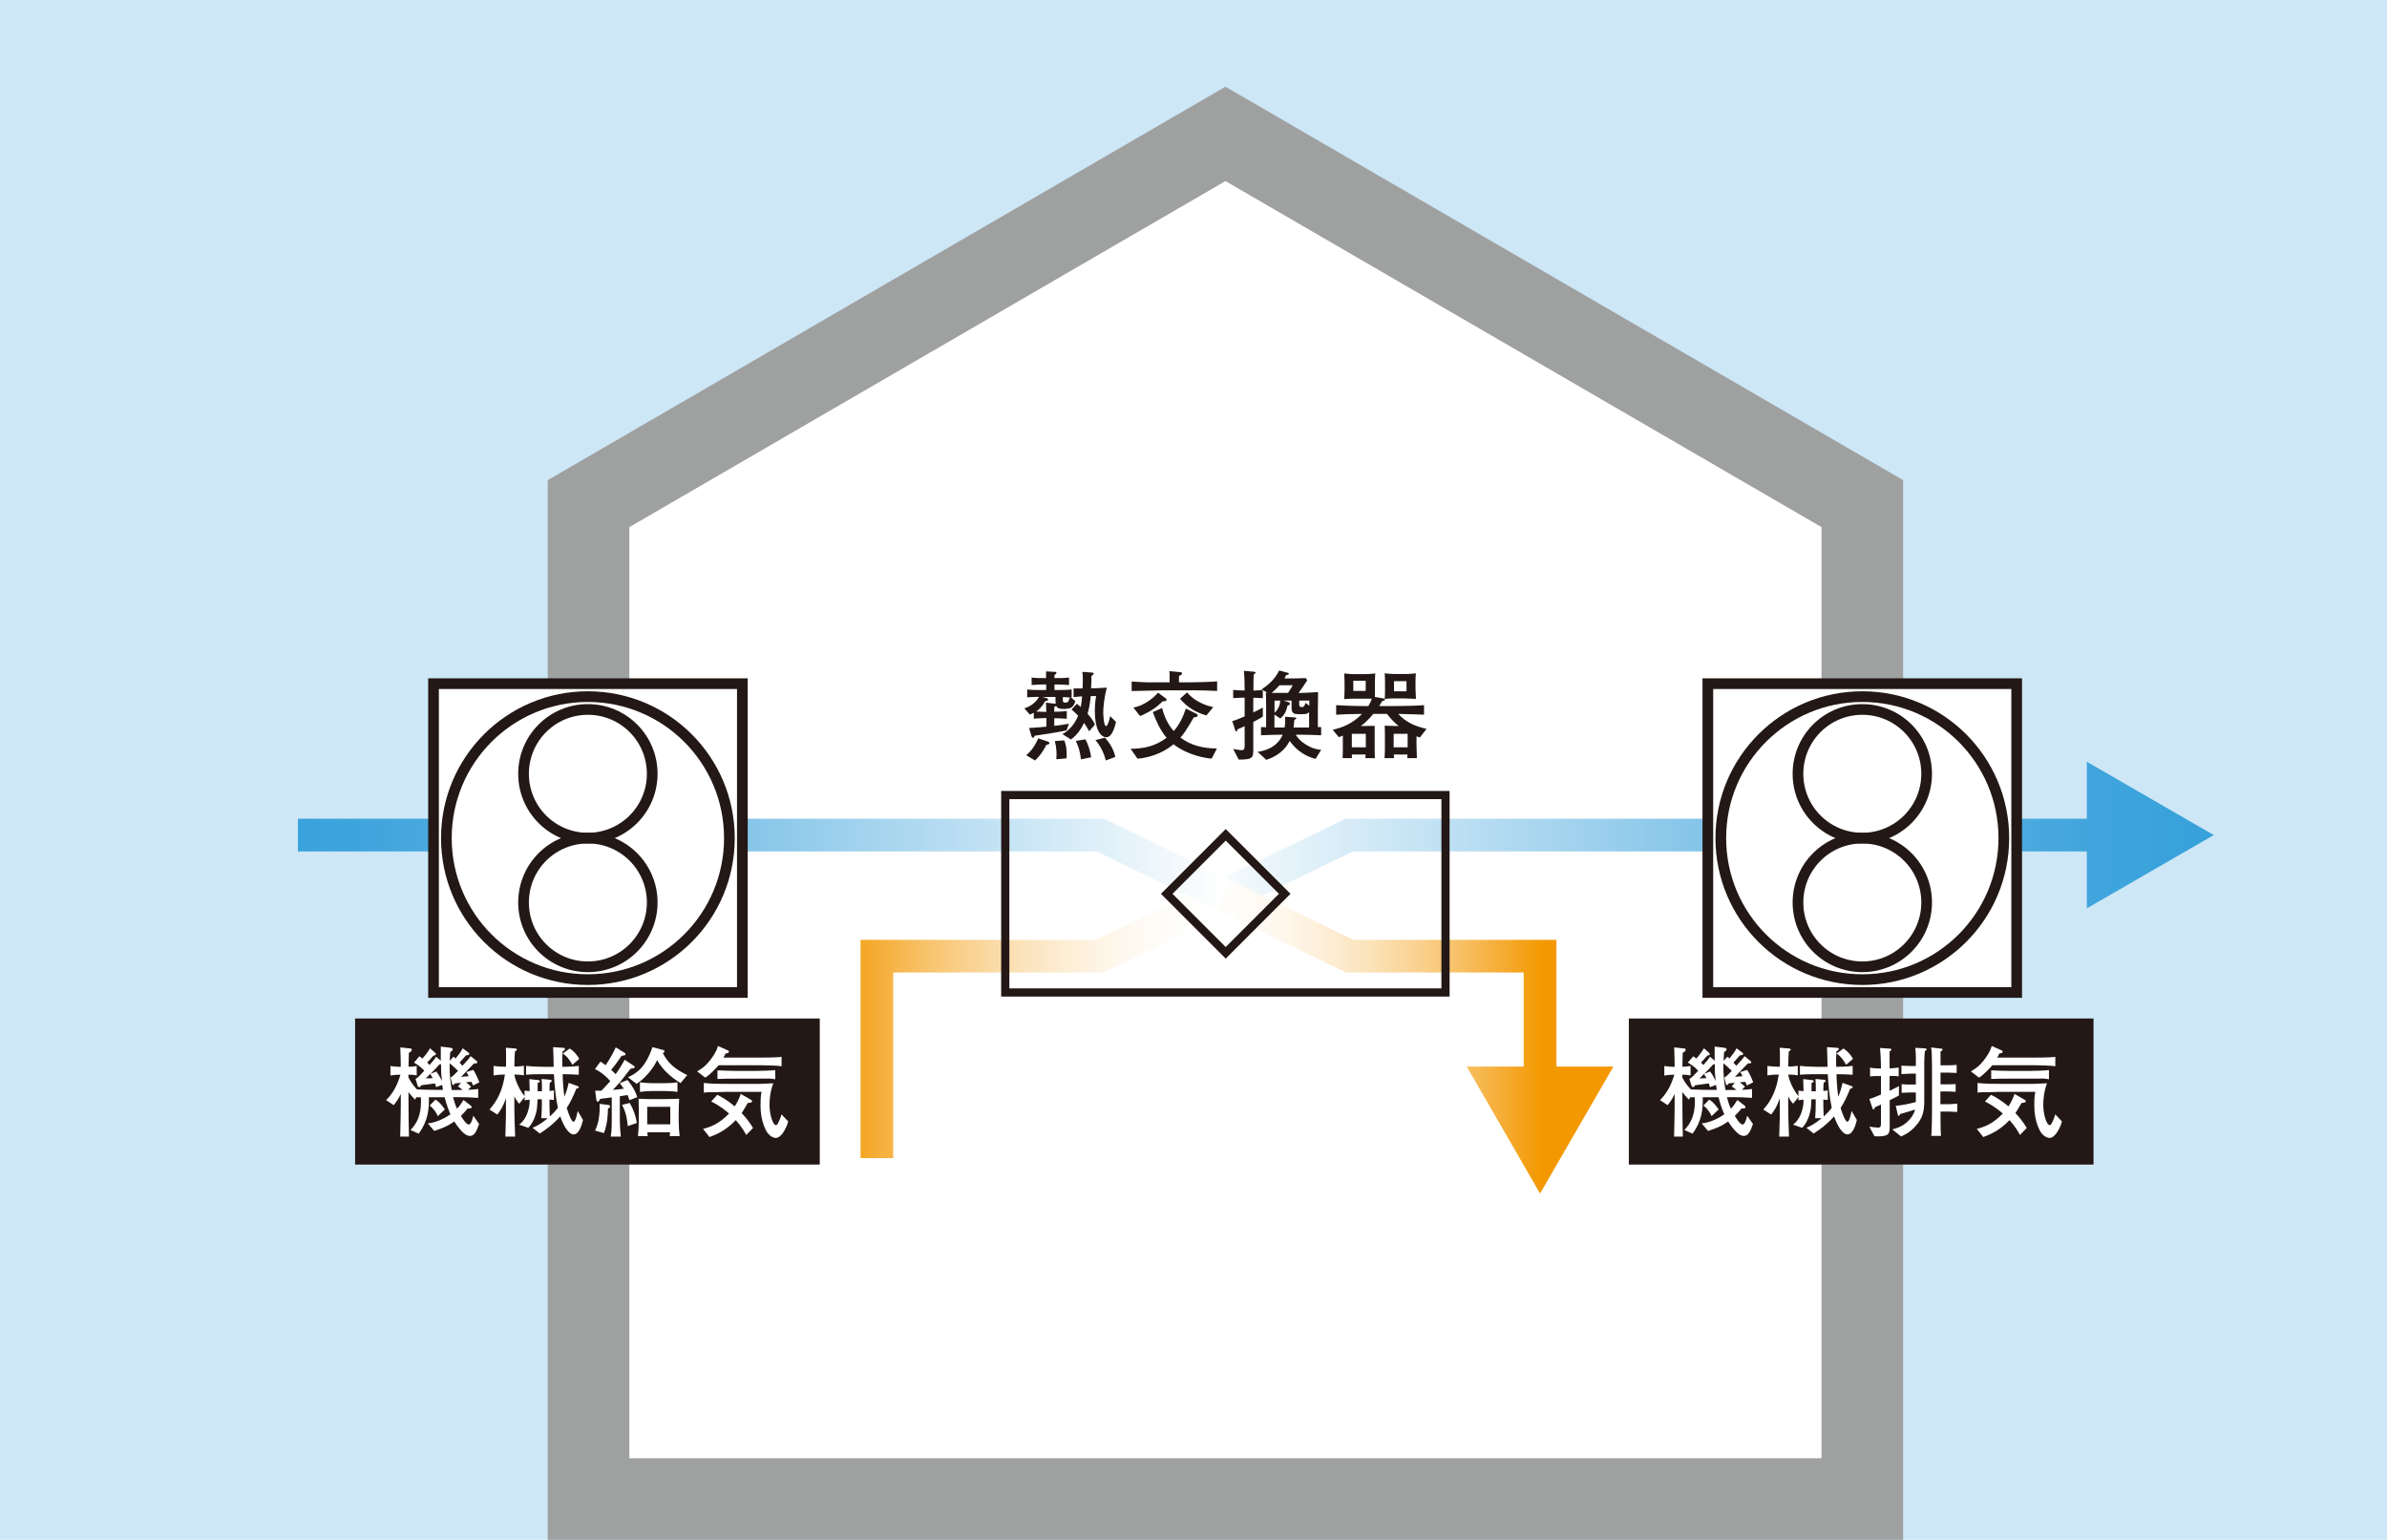 <?xml version="1.0" encoding="UTF-8"?>
<svg id="_レイヤー_2" data-name="レイヤー_2" xmlns="http://www.w3.org/2000/svg" xmlns:xlink="http://www.w3.org/1999/xlink" viewBox="0 0 210 135.48">
  <defs>
    <style>
      .cls-1 {
        fill: url(#_名称未設定グラデーション_3-2);
      }

      .cls-2 {
        fill: url(#_名称未設定グラデーション_5-3);
      }

      .cls-3 {
        stroke-width: .72px;
      }

      .cls-3, .cls-4, .cls-5, .cls-6 {
        fill: none;
      }

      .cls-3, .cls-5, .cls-6 {
        stroke-miterlimit: 10;
      }

      .cls-3, .cls-6 {
        stroke: #231815;
      }

      .cls-7 {
        fill: url(#_名称未設定グラデーション_5);
      }

      .cls-8 {
        fill: url(#_名称未設定グラデーション_5-2);
      }

      .cls-9 {
        fill: url(#_名称未設定グラデーション_3-3);
      }

      .cls-10 {
        fill: #fff;
      }

      .cls-11 {
        isolation: isolate;
        opacity: .25;
      }

      .cls-5 {
        stroke: #9fa0a0;
        stroke-width: 7.18px;
      }

      .cls-12 {
        clip-path: url(#clippath-1);
      }

      .cls-13 {
        fill: url(#_名称未設定グラデーション_3);
      }

      .cls-14 {
        fill: #231815;
      }

      .cls-6 {
        stroke-width: .94px;
      }

      .cls-15 {
        clip-path: url(#clippath-2);
      }

      .cls-16 {
        fill: #38a1db;
      }

      .cls-17 {
        clip-path: url(#clippath);
      }
    </style>
    <clipPath id="clippath">
      <rect class="cls-4" width="210" height="135.48"/>
    </clipPath>
    <linearGradient id="_名称未設定グラデーション_3" data-name="名称未設定グラデーション 3" x1="-737.3" y1="-191.6" x2="-735.86" y2="-191.6" gradientTransform="translate(45198.26 -11641.66) scale(61.16 -61.16)" gradientUnits="userSpaceOnUse">
      <stop offset="0" stop-color="#fff"/>
      <stop offset="0" stop-color="#fdfefe"/>
      <stop offset=".28" stop-color="#b8ddf2"/>
      <stop offset=".52" stop-color="#81c3e8"/>
      <stop offset=".73" stop-color="#59b0e1"/>
      <stop offset=".9" stop-color="#40a5dc"/>
      <stop offset="1" stop-color="#38a1db"/>
    </linearGradient>
    <clipPath id="clippath-1">
      <polygon class="cls-4" points="183.59 79.92 194.76 73.47 183.59 67.02 183.59 79.92"/>
    </clipPath>
    <linearGradient id="_名称未設定グラデーション_3-2" data-name="名称未設定グラデーション 3" x1="-737.3" y1="-191.59" x2="-735.86" y2="-191.59" gradientTransform="translate(45198.26 -11643.42) scale(61.16 -61.16)" xlink:href="#_名称未設定グラデーション_3"/>
    <linearGradient id="_名称未設定グラデーション_5" data-name="名称未設定グラデーション 5" x1="-735.48" y1="-209.03" x2="-734.04" y2="-209.03" gradientTransform="translate(-17184.13 -4825.12) rotate(-180) scale(23.51)" gradientUnits="userSpaceOnUse">
      <stop offset="0" stop-color="#fff"/>
      <stop offset=".12" stop-color="#fefdfa"/>
      <stop offset=".25" stop-color="#fef8ee"/>
      <stop offset=".37" stop-color="#fdefd9"/>
      <stop offset=".5" stop-color="#fbe4bc"/>
      <stop offset=".63" stop-color="#fad496"/>
      <stop offset=".76" stop-color="#f7c269"/>
      <stop offset=".89" stop-color="#f5ac33"/>
      <stop offset="1" stop-color="#f39800"/>
    </linearGradient>
    <linearGradient id="_名称未設定グラデーション_3-3" data-name="名称未設定グラデーション 3" x1="-736.25" y1="-169.34" x2="-734.81" y2="-169.34" gradientTransform="translate(-42116.98 9788.19) rotate(-180) scale(57.35 -57.35)" xlink:href="#_名称未設定グラデーション_3"/>
    <linearGradient id="_名称未設定グラデーション_5-2" data-name="名称未設定グラデーション 5" x1="-738.25" y1="-211.6" x2="-736.81" y2="-211.6" gradientTransform="translate(15991.75 -4466.46) scale(21.52 -21.52)" xlink:href="#_名称未設定グラデーション_5"/>
    <clipPath id="clippath-2">
      <polygon class="cls-4" points="129.04 93.84 135.49 105.01 141.94 93.84 129.04 93.84"/>
    </clipPath>
    <linearGradient id="_名称未設定グラデーション_5-3" data-name="名称未設定グラデーション 5" x1="-738.25" y1="-211.77" x2="-736.81" y2="-211.77" gradientTransform="translate(15991.8 -4457.32) scale(21.52 -21.52)" xlink:href="#_名称未設定グラデーション_5"/>
  </defs>
  <g id="_レイヤー_2-2" data-name="レイヤー_2">
    <rect class="cls-10" width="210" height="135.48"/>
    <g>
      <g class="cls-11">
        <g class="cls-17">
          <rect class="cls-16" x="0" y="0" width="210" height="135.48"/>
        </g>
      </g>
      <polygon class="cls-10" points="163.84 131.89 51.78 131.89 51.78 44.31 107.81 11.78 163.84 44.31 163.84 131.89"/>
      <polygon class="cls-5" points="163.84 131.89 51.78 131.89 51.78 44.31 107.81 11.78 163.84 44.31 163.84 131.89"/>
      <polygon class="cls-13" points="185.48 74.91 119.03 74.91 108.46 80.04 107.2 77.46 118.37 72.03 185.48 72.03 185.48 74.91 185.48 74.91"/>
      <g class="cls-12">
        <rect class="cls-1" x="183.59" y="67.02" width="11.17" height="12.89"/>
      </g>
      <polygon class="cls-7" points="108.46 80.04 97.1 85.56 78.58 85.56 78.58 101.89 75.71 101.89 75.71 82.69 96.44 82.69 107.2 77.46 108.46 80.04 108.46 80.04"/>
      <rect class="cls-10" x="150.25" y="60.15" width="27.17" height="27.17"/>
      <rect class="cls-6" x="150.25" y="60.15" width="27.17" height="27.17"/>
      <path class="cls-6" d="M176.29,73.74c0,6.88-5.57,12.45-12.45,12.45s-12.45-5.57-12.45-12.45,5.57-12.45,12.45-12.45,12.45,5.57,12.45,12.45Z"/>
      <path class="cls-6" d="M169.5,68.08c0,3.12-2.53,5.66-5.66,5.66s-5.66-2.53-5.66-5.66,2.53-5.66,5.66-5.66,5.66,2.53,5.66,5.66Z"/>
      <path class="cls-6" d="M169.5,79.4c0,3.12-2.53,5.66-5.66,5.66s-5.66-2.53-5.66-5.66,2.53-5.66,5.66-5.66,5.66,2.53,5.66,5.66Z"/>
      <polygon class="cls-9" points="26.21 72.03 97.14 72.03 108.3 77.46 107.04 80.04 96.48 74.91 26.21 74.91 26.21 72.03 26.21 72.03"/>
      <polygon class="cls-8" points="108.3 77.46 119.06 82.69 136.93 82.69 136.93 95.73 134.05 95.73 134.05 85.56 118.4 85.56 107.04 80.04 108.3 77.46 108.3 77.46"/>
      <g class="cls-15">
        <rect class="cls-2" x="129.04" y="93.84" width="12.9" height="11.16"/>
      </g>
      <rect class="cls-3" x="88.44" y="69.95" width="38.73" height="17.37"/>
      <rect class="cls-3" x="104.16" y="74.97" width="7.34" height="7.34" transform="translate(-24.02 99.28) rotate(-45)"/>
      <rect class="cls-10" x="38.14" y="60.15" width="27.17" height="27.17"/>
      <rect class="cls-6" x="38.14" y="60.15" width="27.17" height="27.17"/>
      <path class="cls-6" d="M64.17,73.74c0,6.88-5.57,12.45-12.45,12.45s-12.45-5.57-12.45-12.45,5.57-12.45,12.45-12.45,12.45,5.57,12.45,12.45Z"/>
      <path class="cls-6" d="M57.38,68.08c0,3.12-2.53,5.66-5.66,5.66s-5.66-2.53-5.66-5.66,2.53-5.66,5.66-5.66,5.66,2.53,5.66,5.66Z"/>
      <path class="cls-6" d="M57.38,79.4c0,3.12-2.53,5.66-5.66,5.66s-5.66-2.53-5.66-5.66,2.53-5.66,5.66-5.66,5.66,2.53,5.66,5.66Z"/>
      <path class="cls-14" d="M93.8,62.37h-.28c-.43,0-.52-.12-.61-.26-.08.05-.08.05-.16.09v.42c.51,0,.82-.02,1.1-.07v.69c-.25-.02-.67-.05-1.1-.05v.67c.44-.04.87-.1,1.29-.19l-.21.59c-.84.19-2.45.42-2.8.47-.04.1-.08.18-.15.18-.08,0-.1-.07-.13-.14l-.22-.72c.84-.05.94-.06,1.53-.12v-.75h-.14c-.17,0-.63.02-.97.05v-.52c-.15.08-.22.1-.35.16l-.48-.55c.58-.18,1.05-.56,1.29-1.01-.04,0-.49,0-1.04.04v-.69c.4.05.87.05,1.29.05h.38v-.49h-.2c-.09,0-.49,0-1.08.05v-.66c.34.05.73.05,1.08.05h.19c0-.12,0-.5,0-.59l.76.04c.07,0,.15,0,.15.09,0,.08-.04.1-.17.19v.27h.19c.35,0,.75,0,1.09-.05v.66c-.41-.03-.86-.05-1.09-.05h-.19v.49h.21c.41,0,.91,0,1.3-.05v.69h-.07l.39.33c-.16.65-.54.67-.79.67M92.06,65.52c-.09.19-.39.81-1,1.39l-.77-.46c.46-.41.77-.84,1.05-1.49l.83.28s.16.05.16.14c0,.1-.18.14-.27.15M92.86,61.74v-.42h-1.14l.35.1c.1.03.14.09.14.13,0,.1-.19.13-.26.14-.13.24-.34.59-.79.91.52.03.6.03.89.03-.02-.58-.02-.59-.03-.81l.85.1s0-.15,0-.17M92.93,66.8c0-.09.02-.22.02-.39s0-.66-.15-1.21l.83-.06c.15.36.24.74.21,1.58l-.91.08ZM97.36,64.87c-.6,0-1.04-.81-1.04-2.31,0-.67.08-1.11.11-1.32h-.47c-.06.67-.17,1.19-.28,1.55.48.56.57.78.65.96l-.51.59c-.22-.41-.4-.66-.45-.74-.43.91-.9,1.27-1.15,1.46l-.75-.47c.73-.41,1.13-1.02,1.38-1.62-.19-.19-.37-.37-.58-.55l.47-.5c.22.18.26.21.34.28.04-.2.08-.43.12-.93-.11,0-.43.03-.75.06v-.76c.28,0,.33,0,.79,0,.02-.29.02-.58.02-.87,0-.22,0-.37-.04-.59l.84.06s.16,0,.16.09c0,.08-.05.11-.2.21,0,.28,0,.6-.03,1.08h.45c.41-.02.66-.03.94-.05-.22.74-.32,1.7-.32,2.16,0,.15.03,1.22.25,1.22.16,0,.34-.76.36-.87l.51.5c-.05.25-.3,1.35-.84,1.35M93.51,61.33c-.02.38-.02.49.23.49s.29-.18.38-.46c-.23,0-.28-.02-.61-.03M95.1,66.81c-.08-.65-.19-1.06-.45-1.62l.83-.14c.23.36.46,1.06.51,1.58l-.89.18ZM97.28,66.9c-.16-.65-.47-1.29-.91-1.78l.84-.22c.47.52.81,1.15.91,1.7l-.85.31Z"/>
      <path class="cls-14" d="M106.6,66.75c-1.15-.11-2.46-.56-3.36-1.27-.54.47-1.66,1.15-3.17,1.27l-.6-.87c1.19-.02,2.14-.21,3.16-.97-.53-.63-.91-1.44-1.21-2.26l.82-.36c.18.74.51,1.46,1.02,2.03.5-.56.83-1.26,1.07-1.98l.93.46c.08.04.11.07.11.13,0,.18-.28.18-.34.18-.73,1.25-.9,1.47-1.18,1.78.91.71,2.07.96,3.21.96l-.47.91ZM104.82,60.74h-2.66c-.25,0-2.4.05-2.6.06v-.84c.26.02,1.09.07,1.28.07,1,0,1.11,0,1.31,0h.75c0-.7,0-.82-.02-.98l.97.09c.1,0,.14.04.14.1,0,.14-.13.18-.26.22,0,.09-.02.49,0,.57h1.16c.26,0,1.61-.03,2.19-.08v.84c-.67-.03-1.58-.06-2.25-.06M102.29,61.7c-.5.48-.65.59-1.19.91-.58.32-.64.33-.81.38l-.58-.74c.95-.15,1.83-.9,2.17-1.31l.71.53s.05.06.05.09c0,.15-.24.14-.35.14M106.14,62.95c-.97-.3-1.62-.66-2.33-1.47l.62-.56c.67.79,1.64,1.16,2.31,1.29l-.6.73Z"/>
      <path class="cls-14" d="M115.75,66.77c-1.28-.32-1.93-1.1-2.29-1.58-.4.82-1.18,1.39-2.06,1.66l-.76-.7c.49-.08,1.66-.28,2.21-1.51h-.14c-.31,0-1.15.02-1.77.05v-.72c.11,0,.27,0,.45.02v-1.5c0-.39,0-1.17-.03-1.54h.13s-.39-.24-.39-.24v.72c-.29-.03-.64-.04-.84-.04v1.29c.38-.18.61-.3.84-.43v.8c-.24.15-.48.28-.84.47v2.36c0,.81-.05.95-1.28.95l-.49-.93c.49.08.65.1.75.1.26,0,.26-.17.26-.47v-1.64c-.29.14-.44.2-.64.28,0,.08-.02.18-.09.18-.05,0-.08-.04-.09-.08l-.27-.83c.26-.06.34-.1,1.09-.41v-1.65h-.14c-.15,0-.56.02-.87.04v-.72c.29.03.69.05.87.05h.14c0-.44-.02-1.34-.06-1.73l.9.08s.12.02.12.08c0,.07-.09.11-.16.15-.02.31-.02.36-.03,1.43.27,0,.57-.04.83-.06l-.1-.06c.53-.33,1.14-.85,1.54-1.65l.75.2s.1.03.1.09c0,.08-.12.1-.24.12-.1.21-.13.24-.15.29h.79c.17,0,.94-.03,1.09-.03l.13.19c-.44.66-.59.89-.77,1.12.47,0,1.39-.06,1.72-.08,0,.41-.02,1.48-.02,1.66v1.42c.06,0,.11,0,.29,0v.72c-.53-.03-1.41-.05-1.77-.05h-.47c.18.27.41.59,1,.93.6.35,1.02.38,1.24.4l-.49.8ZM112.56,60.3c-.17.2-.46.48-.68.66.45,0,.65,0,1,0h.44c.28-.44.32-.49.41-.67h-1.17ZM115.19,62.64c-.16.17-.29.19-.59.19h-.39c-.22,0-.58,0-.58-.49v-.7h-.71l.4.12c.17.05.17.16.17.17,0,.07-.07.1-.22.16-.15.72-.46.98-.64,1.12l-.51-.34v1.14h.9c.03-.24.06-.5.04-.95l.85.06s.13,0,.13.08c0,.05-.04.07-.17.14-.02.22-.03.38-.07.67h1.37v-1.37ZM112.13,61.64v1.08c.25-.23.49-.62.5-1.08h-.5ZM115.19,61.64h-.89v.22c0,.24,0,.35.26.35.12,0,.19-.04.3-.37l.33.26v-.47Z"/>
      <path class="cls-14" d="M124.89,64.88c-.17-.06-.2-.08-.27-.1v.67c0,.33.03.91.03,1.25h-.84c0-.18,0-.2.02-.32h-1.21c0,.07.02.25.03.32h-.84c.03-.57.03-.69.03-.94v-1.13s0-.48-.02-.78c.98.03,1.04.03,1.23.03-.27-.22-.67-.59-1.03-1.07h-1.2c-.41.51-.81.85-1.1,1.07.36,0,.45,0,1.22-.02,0,.08,0,.48,0,.81v.96c0,.38,0,.66.02,1.07h-.84s.02-.26.02-.32h-1.21c0,.19,0,.21.02.32h-.83c.02-.35.02-.74.02-1.09v-.89c-.05.02-.23.09-.35.14l-.54-.65c.61-.15,1.64-.42,2.57-1.4-1.27.02-1.43.02-2.27.07v-.84c.7.04,1.49.08,2.58.08h.25c.05-.09.22-.35.31-.65-.2,0-.38,0-.52,0h-1.06c-.2,0-.4,0-.86.04.02-.24.04-.43.04-.82v-.64c0-.24-.02-.56-.03-.8.38.05.73.06.89.06h.9c.35,0,.71-.03.94-.06-.03.35-.03.7-.03.8v.68c0,.16,0,.36,0,.59l.75.13c.11.02.14.08.14.1,0,.08-.1.09-.24.12-.15.25-.19.33-.27.45h1.34c.87,0,1.74-.02,2.6-.08v.84c-.6-.03-.77-.03-2.27-.07.67.72,1.4,1.06,2.49,1.32l-.59.76ZM120.16,64.56h-1.23v1.19h1.23v-1.19ZM120.15,59.89h-1.09v.9h1.09v-.9ZM123.75,61.45h-1.08c-.29,0-.46,0-.85.04.02-.21.03-.4.03-.66v-.79c0-.22-.01-.51-.03-.8.37.04.72.06.9.06h.9c.22,0,.41,0,.94-.06-.02.29-.03.59-.03.8v.57c0,.17.03.59.04.88-.41-.02-.53-.03-.82-.03M123.84,64.56h-1.23v1.19h1.23v-1.19ZM123.74,59.93h-1.1v.89h1.1v-.89Z"/>
      <rect class="cls-14" x="143.3" y="89.61" width="40.88" height="12.85"/>
      <path class="cls-10" d="M153.69,95.54c-.03-.08-.03-.1-.14-.36-.28.02-.3.03-.49.05.1.07.25.18.46.37l-.27.28c.3,0,.59-.03.89-.07v.78c-.46-.04-1.32-.06-1.81-.06h-.4c.09.36.18.65.35,1.02.16-.17.27-.3.57-.77l.67.52s.04.05.04.1c0,.16-.26.13-.34.12-.16.19-.35.42-.6.66.08.13.46.76.69.76.17,0,.33-.43.4-.78l.51.73c-.25.73-.45,1.05-.81,1.05-.18,0-.37-.08-.64-.33-.33-.34-.56-.66-.73-.94-.58.41-1.04.59-1.77.83l-.56-.66c.78-.08,1.53-.48,1.99-.8-.12-.26-.34-.81-.51-1.5h-1.39c.03,1.04-.08,2.09-.89,3.2l-.73-.32c.59-.59.93-1.35.93-2.51,0-.16,0-.27-.02-.37-.06,0-.33,0-.4,0l-.1.21c-.15-.16-.34-.34-.58-.67v1.09c0,.95.02,1.89.04,2.83h-.77c.04-1.65.05-2.16.05-2.86v-.89c-.22.47-.4.71-.62.98l-.67-.44c.63-.61,1.02-1.4,1.26-2.24-.24,0-.58.02-.88.08v-.84c.18.03.62.07.78.07h.13c0-.58-.02-1.14-.04-1.71l.91.1c.06,0,.1.05.1.11,0,.08-.03.14-.26.27-.02.72-.02.81-.03,1.22.09,0,.45,0,.72-.07v.84c-.3-.07-.66-.07-.73-.07v.23c.13.28.4.71.76,1.07.53.03,1.65.04,1.94.04h.34c-.04-.27-.06-.35-.07-.44l-.53.2c-.03-.12-.05-.17-.1-.33-.17.03-1.02.13-1.21.16-.06.11-.08.16-.18.16-.09,0-.12-.08-.13-.1l-.19-.61c.24-.16.34-.26.77-.72-.06-.07-.38-.44-.91-.72l.48-.56c.11.08.17.12.27.2.38-.43.55-.71.67-.9l.47.42s.04.04.04.08c0,.13-.15.13-.21.14-.23.27-.53.58-.56.61.07.07.11.11.21.22.37-.41.47-.56.58-.73l.41.35v-.96c0-.08,0-.15,0-.28l.91.11s.14.02.14.14c0,.08-.08.15-.22.23-.02.27-.04.49-.05.77l.34-.36c.1.08.13.1.18.16.23-.28.44-.55.63-.9l.55.41s.03.04.03.07c0,.09-.1.15-.28.13-.26.3-.52.59-.58.65.08.08.15.15.25.28.48-.52.58-.63.73-.85l.55.45s.04.04.04.09c0,.1-.11.1-.29.1-.06.05-.1.09-.41.42-.56.58-.62.64-.73.76.41-.04.45-.04.67-.06-.1-.19-.13-.23-.21-.36l.61-.19c.2.31.33.58.53,1.09l-.57.29ZM149.92,94.48c-.23.23-.25.24-.4.4.16,0,.17,0,.61-.02-.09-.17-.14-.25-.22-.38M150.58,98.2c-.11-.25-.32-.63-.72-.93l.51-.52c.38.2.73.72.83.86l-.62.59ZM150.86,93.63s-.12,0-.14.02c-.05.05-.09.09-.47.51l-.32.32.52-.21c.14.19.29.41.49.85-.07-.62-.08-.79-.08-1.49M152.34,95.59l.28-.32c-.13,0-.44.04-.54.05-.05.1-.08.14-.14.14-.05,0-.09-.04-.1-.08l-.14-.57c.21-.14.26-.18.66-.59-.25-.26-.53-.5-.74-.67-.03,1.1.12,1.98.18,2.35h.5c.06,0,.34-.01.47-.01-.24-.18-.3-.23-.43-.31"/>
      <path class="cls-10" d="M162.55,99.81c-.52,0-.98-.96-1.19-1.59-.64.71-1.16,1.09-1.8,1.51l-.64-.51c.22-.09.64-.25,1.34-.84h-.57c.04-.57.05-.77.05-1.28v-.38h-.38c-.02.54-.02,1-.28,1.66-.21.52-.41.71-.53.85l-.8-.28c.21-.18.61-.52.82-1.36.1-.37.1-.66.1-.84-.23.02-.27.03-.45.05v-.28l-.47.59c-.2-.23-.28-.35-.43-.66v.94c0,.76.02,1.19.07,2.61h-.86c.02-.58.04-1.28.05-1.84,0-.19,0-.57,0-.75v-.79c-.28.84-.58,1.21-.76,1.44l-.69-.44c.68-.75,1.16-1.69,1.36-3.08-.32,0-.68.02-1,.08v-.84c.3.05.75.07.89.07h.21v-1.33c0-.1,0-.13-.02-.34l.84.07c.05,0,.13.03.13.09,0,.08-.08.12-.17.17-.03.31-.04.89-.05,1.33.11,0,.52-.01.84-.07v.84c-.34-.06-.74-.07-.84-.07,0,.12.23,1.08.9,1.9v-.49c.11.02.25.04.45.05,0-.16-.02-.94-.03-1.06l.77.09c.06,0,.15.02.15.09,0,.09-.05.1-.19.17v.72h.38c0-.4,0-.77-.03-1.08l.75.07c.06,0,.14.03.14.09,0,.08-.08.12-.17.17-.01.14-.03.32-.03.72.18,0,.22-.02.39-.04v.84c-.12-.02-.15-.02-.39-.04v.34c0,.35,0,.36.03,1.15.44-.4.61-.63.71-.76-.21-.97-.29-1.96-.35-2.96h-.91c-.5,0-1.08,0-1.54.05v-.78c.62.07,1.48.08,1.54.08h.89c0-.27-.03-1.48-.05-1.73l.89.06c.1,0,.15.03.15.11,0,.09-.07.12-.2.19-.02.21-.05.59-.03,1.37.05,0,.85,0,1.45-.08v.78c-.44-.04-.87-.04-1.42-.05,0,.39.05,1.24.15,1.98.17-.4.25-.66.38-1.22l.77.28c.07.02.12.05.12.1,0,.09-.07.1-.22.14-.26.65-.51,1.18-.84,1.69.14.47.41,1.21.59,1.21.12,0,.18-.19.26-.45.09-.35.09-.38.12-.49l.46.79c-.1.42-.35,1.26-.8,1.26M162.42,93.69c-.15-.27-.41-.71-.84-1l.6-.44c.43.26.74.71.84.91l-.6.52Z"/>
      <path class="cls-10" d="M166.25,96.81v.74c0,1.58,0,1.59,0,1.73-.03.48-.1.76-1.34.69l-.45-.84c.1.02.71.08.77.08.25,0,.25-.16.25-.45v-1.58c-.09.04-.47.22-.55.25,0,.04-.03.18-.1.18-.02,0-.06,0-.09-.08l-.28-.84c.31-.09.38-.12,1.02-.39v-1.63c-.42,0-.7,0-.96.04v-.78c.28.06.66.08.96.08,0-.75-.05-1.45-.08-1.81l.84.06c.09,0,.16.02.16.08,0,.05-.02.07-.16.17,0,.77,0,.85,0,1.49.1-.01.49-.02.8-.08v.78c-.26-.04-.6-.04-.8-.04v1.31c.33-.16.46-.22.82-.41v.82c-.29.16-.52.28-.82.42M169.34,92.49c-.02.1-.05.8-.05.93v3.39c0,.85-.07,1.53-.82,2.33-.49.52-.93.72-1.22.85l-.77-.62c.44-.12.99-.29,1.49-.84.37-.4.47-.75.51-.91-.39.13-.78.25-1.31.39-.05.11-.07.16-.12.16-.07,0-.08-.04-.09-.11l-.18-.77c.49-.03,1.24-.19,1.77-.33v-.84h-.57c-.12,0-.6.03-.68.03v-.76c.22.03.53.03.79.03h.46v-.96h-.43c-.09,0-.73.03-.84.04v-.74c.08,0,.55.03.84.03h.43v-.69c0-.3-.02-.76-.05-.91l.87.05s.13.02.13.08-.04.09-.16.16M171.5,97.8h-.78c0,.73,0,1.57.04,2.14h-.85c.05-.58.06-1.76.06-2.26v-3.86c0-.17-.01-.92-.02-1.08,0-.24-.03-.41-.06-.58l.89.1s.12,0,.12.09c0,.07-.05.09-.18.16v1.22h.68c.24,0,.5-.02.74-.04v.71c-.12,0-.66-.03-.76-.03h-.66v1.03h.66c.17,0,.52,0,.67-.03v.69c-.23-.02-.55-.03-.66-.03h-.68v1.12h.81c.13,0,.45-.04.67-.05v.73c-.15,0-.59-.03-.7-.03"/>
      <path class="cls-10" d="M179.02,93.72h-3.74c-.1.13-.84.93-1.18,1.09l-.71-.55c.47-.27.76-.49,1.12-.95.31-.39.58-.81.72-1.28l.88.39s.08.05.08.1c0,.14-.19.16-.29.16-.07.15-.11.23-.19.37h3.09c.22,0,1.65,0,2.02-.07v.83c-.31-.06-1.47-.09-1.8-.09M177.7,99.84c-.12-.23-.41-.74-.91-1.29-.93.98-1.81,1.3-2.31,1.49l-.57-.72c.6-.15,1.38-.4,2.29-1.35-.68-.6-1.28-.91-1.57-1.06l.53-.59c.34.17.88.46,1.54,1.02.32-.49.45-.86.53-1.1l.89.52c.09.05.1.07.1.13,0,.12-.13.13-.37.15-.15.26-.39.66-.54.89.4.43.65.74,1,1.31l-.62.63ZM180.31,100.12c-.09,0-.42-.04-.75-.48-.06-.09-.59-.93-.59-2.33,0-.41,0-.84.09-1.25h-2.99c-.07,0-.87.03-1.03.03-.38,0-.76,0-1.06.04v-.85c.7.08,1.26.08,2.09.08h2.85c.19,0,1.01-.05,1.17-.05-.29.77-.33,1.46-.33,1.91,0,.9.32,1.77.55,1.77.06,0,.13-.02.22-.21.07-.13.24-.51.28-.74l.59.62c-.09.41-.54,1.46-1.1,1.46M179.5,94.9h-2.66c-.55,0-1.23,0-1.66.03v-.76c.11.02,1.44.05,1.59.05h1.84c.36,0,1.32-.03,1.65-.07v.81c-.18-.04-.33-.07-.77-.07"/>
      <rect class="cls-14" x="31.24" y="89.61" width="40.88" height="12.85"/>
      <path class="cls-10" d="M41.62,95.54c-.03-.08-.03-.1-.14-.36-.28.02-.3.03-.49.05.1.07.25.18.46.37l-.27.28c.3,0,.59-.03.89-.07v.78c-.46-.04-1.32-.06-1.81-.06h-.4c.09.36.18.65.35,1.02.16-.17.27-.3.57-.77l.67.52s.04.05.04.1c0,.16-.26.13-.34.12-.16.19-.35.42-.6.66.08.13.46.76.69.76.17,0,.33-.43.4-.78l.51.73c-.25.73-.45,1.05-.81,1.05-.18,0-.37-.08-.64-.33-.33-.34-.56-.66-.73-.94-.58.41-1.04.59-1.77.83l-.56-.66c.78-.08,1.53-.48,1.99-.8-.12-.26-.34-.81-.51-1.5h-1.39c.03,1.04-.08,2.09-.89,3.2l-.73-.32c.59-.59.93-1.35.93-2.51,0-.16,0-.27-.02-.37-.06,0-.33,0-.4,0l-.1.21c-.15-.16-.34-.34-.58-.67v1.09c0,.95.02,1.89.04,2.83h-.77c.04-1.65.05-2.16.05-2.86v-.89c-.22.47-.4.71-.62.98l-.67-.44c.63-.61,1.02-1.4,1.26-2.24-.24,0-.58.02-.88.08v-.84c.18.03.62.07.78.07h.13c0-.58-.02-1.14-.04-1.71l.91.1c.06,0,.1.05.1.11,0,.08-.03.14-.26.27-.02.72-.02.81-.03,1.22.09,0,.45,0,.72-.07v.84c-.3-.07-.66-.07-.73-.07v.23c.13.28.4.71.76,1.07.53.03,1.65.04,1.94.04h.34c-.04-.27-.06-.35-.07-.44l-.53.2c-.03-.12-.05-.17-.1-.33-.17.03-1.02.13-1.21.16-.06.11-.08.16-.18.16-.09,0-.12-.08-.13-.1l-.19-.61c.24-.16.34-.26.77-.72-.06-.07-.38-.44-.91-.72l.48-.56c.11.08.17.12.27.2.38-.43.55-.71.67-.9l.47.42s.04.04.04.08c0,.13-.15.13-.21.14-.23.27-.53.58-.56.61.07.07.11.11.21.22.37-.41.47-.56.58-.73l.41.35v-.96c0-.08,0-.15,0-.28l.91.11s.14.02.14.14c0,.08-.08.15-.22.23-.02.27-.04.49-.05.77l.34-.36c.1.08.13.1.18.16.23-.28.44-.55.63-.9l.55.41s.03.04.03.07c0,.09-.1.15-.28.13-.26.3-.52.59-.58.65.08.08.15.15.25.28.48-.52.58-.63.73-.85l.55.45s.04.04.04.09c0,.1-.11.1-.29.1-.06.05-.1.09-.41.42-.56.58-.62.64-.73.76.41-.04.45-.04.67-.06-.1-.19-.13-.23-.21-.36l.61-.19c.2.31.33.58.53,1.09l-.57.29ZM37.86,94.48c-.23.23-.25.24-.4.4.16,0,.17,0,.61-.02-.09-.17-.14-.25-.22-.38M38.52,98.2c-.11-.25-.32-.63-.72-.93l.51-.52c.38.2.73.72.83.86l-.62.59ZM38.8,93.63s-.12,0-.14.02c-.05.05-.09.09-.47.51l-.32.32.52-.21c.14.19.29.41.49.85-.07-.62-.08-.79-.08-1.49M40.28,95.59l.28-.32c-.13,0-.44.04-.54.05-.05.1-.08.14-.14.14-.05,0-.09-.04-.1-.08l-.14-.57c.21-.14.26-.18.66-.59-.25-.26-.53-.5-.74-.67-.03,1.1.12,1.98.18,2.35h.5c.06,0,.34-.01.47-.01-.24-.18-.3-.23-.43-.31"/>
      <path class="cls-10" d="M50.48,99.81c-.52,0-.98-.96-1.19-1.59-.64.71-1.16,1.09-1.8,1.51l-.64-.51c.22-.09.64-.25,1.34-.84h-.57c.04-.57.05-.77.05-1.28v-.38h-.38c-.02.54-.02,1-.28,1.66-.21.52-.41.71-.53.85l-.8-.28c.21-.18.61-.52.82-1.36.1-.37.1-.66.1-.84-.23.02-.27.03-.45.05v-.28l-.47.59c-.2-.23-.28-.35-.43-.66v.94c0,.76.02,1.19.07,2.61h-.86c.02-.58.04-1.28.05-1.84,0-.19,0-.57,0-.75v-.79c-.28.84-.58,1.21-.76,1.44l-.69-.44c.68-.75,1.16-1.69,1.36-3.08-.32,0-.68.02-1,.08v-.84c.3.05.75.07.89.07h.21v-1.33c0-.1,0-.13-.02-.34l.84.07c.05,0,.13.03.13.09,0,.08-.08.12-.17.17-.03.31-.04.89-.05,1.33.11,0,.52-.01.84-.07v.84c-.34-.06-.74-.07-.84-.07,0,.12.23,1.08.9,1.9v-.49c.11.02.25.04.45.05,0-.16-.02-.94-.03-1.06l.77.09c.06,0,.15.02.15.09,0,.09-.05.1-.19.17v.72h.38c0-.4,0-.77-.03-1.08l.75.07c.06,0,.14.03.14.09,0,.08-.08.12-.17.17-.01.14-.03.32-.03.72.18,0,.22-.02.39-.04v.84c-.12-.02-.15-.02-.39-.04v.34c0,.35,0,.36.03,1.15.44-.4.61-.63.71-.76-.21-.97-.29-1.96-.35-2.96h-.91c-.5,0-1.08,0-1.54.05v-.78c.62.07,1.48.08,1.54.08h.89c0-.27-.03-1.48-.05-1.73l.89.06c.1,0,.15.03.15.11,0,.09-.07.12-.2.19-.02.21-.05.59-.03,1.37.05,0,.85,0,1.45-.08v.78c-.44-.04-.87-.04-1.42-.05,0,.39.05,1.24.15,1.98.17-.4.25-.66.38-1.22l.77.28c.07.02.12.05.12.1,0,.09-.07.1-.22.14-.26.65-.51,1.18-.84,1.69.14.47.41,1.21.59,1.21.12,0,.18-.19.26-.45.09-.35.09-.38.12-.49l.46.79c-.1.42-.35,1.26-.8,1.26M50.36,93.69c-.15-.27-.41-.71-.84-1l.6-.44c.43.26.74.71.84.91l-.6.52Z"/>
      <path class="cls-10" d="M55.37,96.79c-.03-.11-.06-.22-.16-.45-.16.03-.55.09-.68.11v1.97c0,.71.05,1.19.09,1.58h-.89c.06-.4.09-.64.09-1.57v-1.88c-.28.03-.73.09-1.01.13-.12.22-.13.24-.22.24-.08,0-.11-.04-.13-.19l-.1-.77h.55c.37-.39.65-.68.78-.84-.59-.68-1.09-.93-1.35-1.06l.49-.66c.15.1.31.21.45.32.25-.36.68-1.08.89-1.57l.77.47c.06.03.09.08.09.13,0,.1-.03.1-.34.14-.08.1-.43.61-.5.71-.22.28-.22.29-.42.53.21.19.36.35.39.38.31-.42.49-.73.8-1.27l.72.48c.14.09.16.1.16.16,0,.08-.07.09-.12.1-.04,0-.22.05-.26.06-.14.17-.71.93-.84,1.08-.14.17-.67.74-.7.77.4-.03.61-.06.96-.1-.16-.24-.27-.39-.36-.49l.68-.28c.54.65.74,1.12.87,1.51l-.71.27ZM53.49,97.51c-.02,1.31-.26,1.9-.36,2.18l-.78-.22c.15-.32.31-.7.37-1.35.05-.49.04-.77.03-1l.74.09c.1,0,.19.08.19.15,0,.09-.12.14-.18.16M55.23,99.07c-.04-.4-.11-1.17-.51-1.86l.68-.17c.32.54.53,1.14.63,1.76l-.8.28ZM59.87,95.29c-.67-.41-1.53-1.06-2.06-2.02-.3.68-1.03,1.59-1.81,2.09l-.75-.58c.78-.36,1.54-.87,2.15-2.65l.91.24c.07.02.15.03.15.13,0,.07-.04.09-.15.15.48.91,1.04,1.39,2.15,1.94l-.58.7ZM58.92,99.96c.02-.16.02-.22.03-.34h-2c0,.16.02.22.04.34h-.86c.03-.3.07-.98.07-1.31v-.96c0-.28-.01-.75-.02-1.02.62.03.69.03,1.1.03h1.13c.37,0,.5,0,1.34-.03-.02.26-.04.93-.04,1.2v.82c0,.31.04.97.08,1.27h-.88ZM58.49,95.99h-1.09s-.62,0-1.1.08v-.85c.38.06.93.08,1.1.08h1.09c.37,0,.75-.02,1.11-.08v.85c-.48-.08-1.06-.08-1.11-.08M58.97,97.38h-2.03v1.54h2.03v-1.54Z"/>
      <path class="cls-10" d="M66.96,93.72h-3.74c-.1.13-.84.93-1.18,1.09l-.71-.55c.47-.27.76-.49,1.12-.95.31-.39.58-.81.72-1.28l.88.39s.08.05.08.1c0,.14-.19.16-.29.16-.07.15-.11.23-.19.37h3.09c.22,0,1.65,0,2.02-.07v.83c-.31-.06-1.47-.09-1.8-.09M65.64,99.84c-.12-.23-.41-.74-.91-1.29-.93.98-1.81,1.3-2.31,1.49l-.57-.72c.6-.15,1.38-.4,2.29-1.35-.68-.6-1.28-.91-1.57-1.06l.53-.59c.34.17.88.46,1.54,1.02.32-.49.45-.86.53-1.1l.89.52c.09.05.1.07.1.13,0,.12-.13.13-.37.15-.15.26-.39.66-.54.89.4.43.65.74,1,1.31l-.62.63ZM68.25,100.12c-.09,0-.42-.04-.75-.48-.06-.09-.59-.93-.59-2.33,0-.41,0-.84.09-1.25h-2.99c-.07,0-.87.03-1.03.03-.38,0-.76,0-1.06.04v-.85c.7.08,1.26.08,2.09.08h2.85c.19,0,1.01-.05,1.17-.05-.29.77-.33,1.46-.33,1.91,0,.9.32,1.77.55,1.77.06,0,.13-.02.22-.21.07-.13.24-.51.28-.74l.59.62c-.09.41-.54,1.46-1.1,1.46M67.44,94.9h-2.66c-.55,0-1.23,0-1.66.03v-.76c.11.02,1.44.05,1.59.05h1.84c.36,0,1.32-.03,1.65-.07v.81c-.18-.04-.33-.07-.77-.07"/>
    </g>
  </g>
</svg>